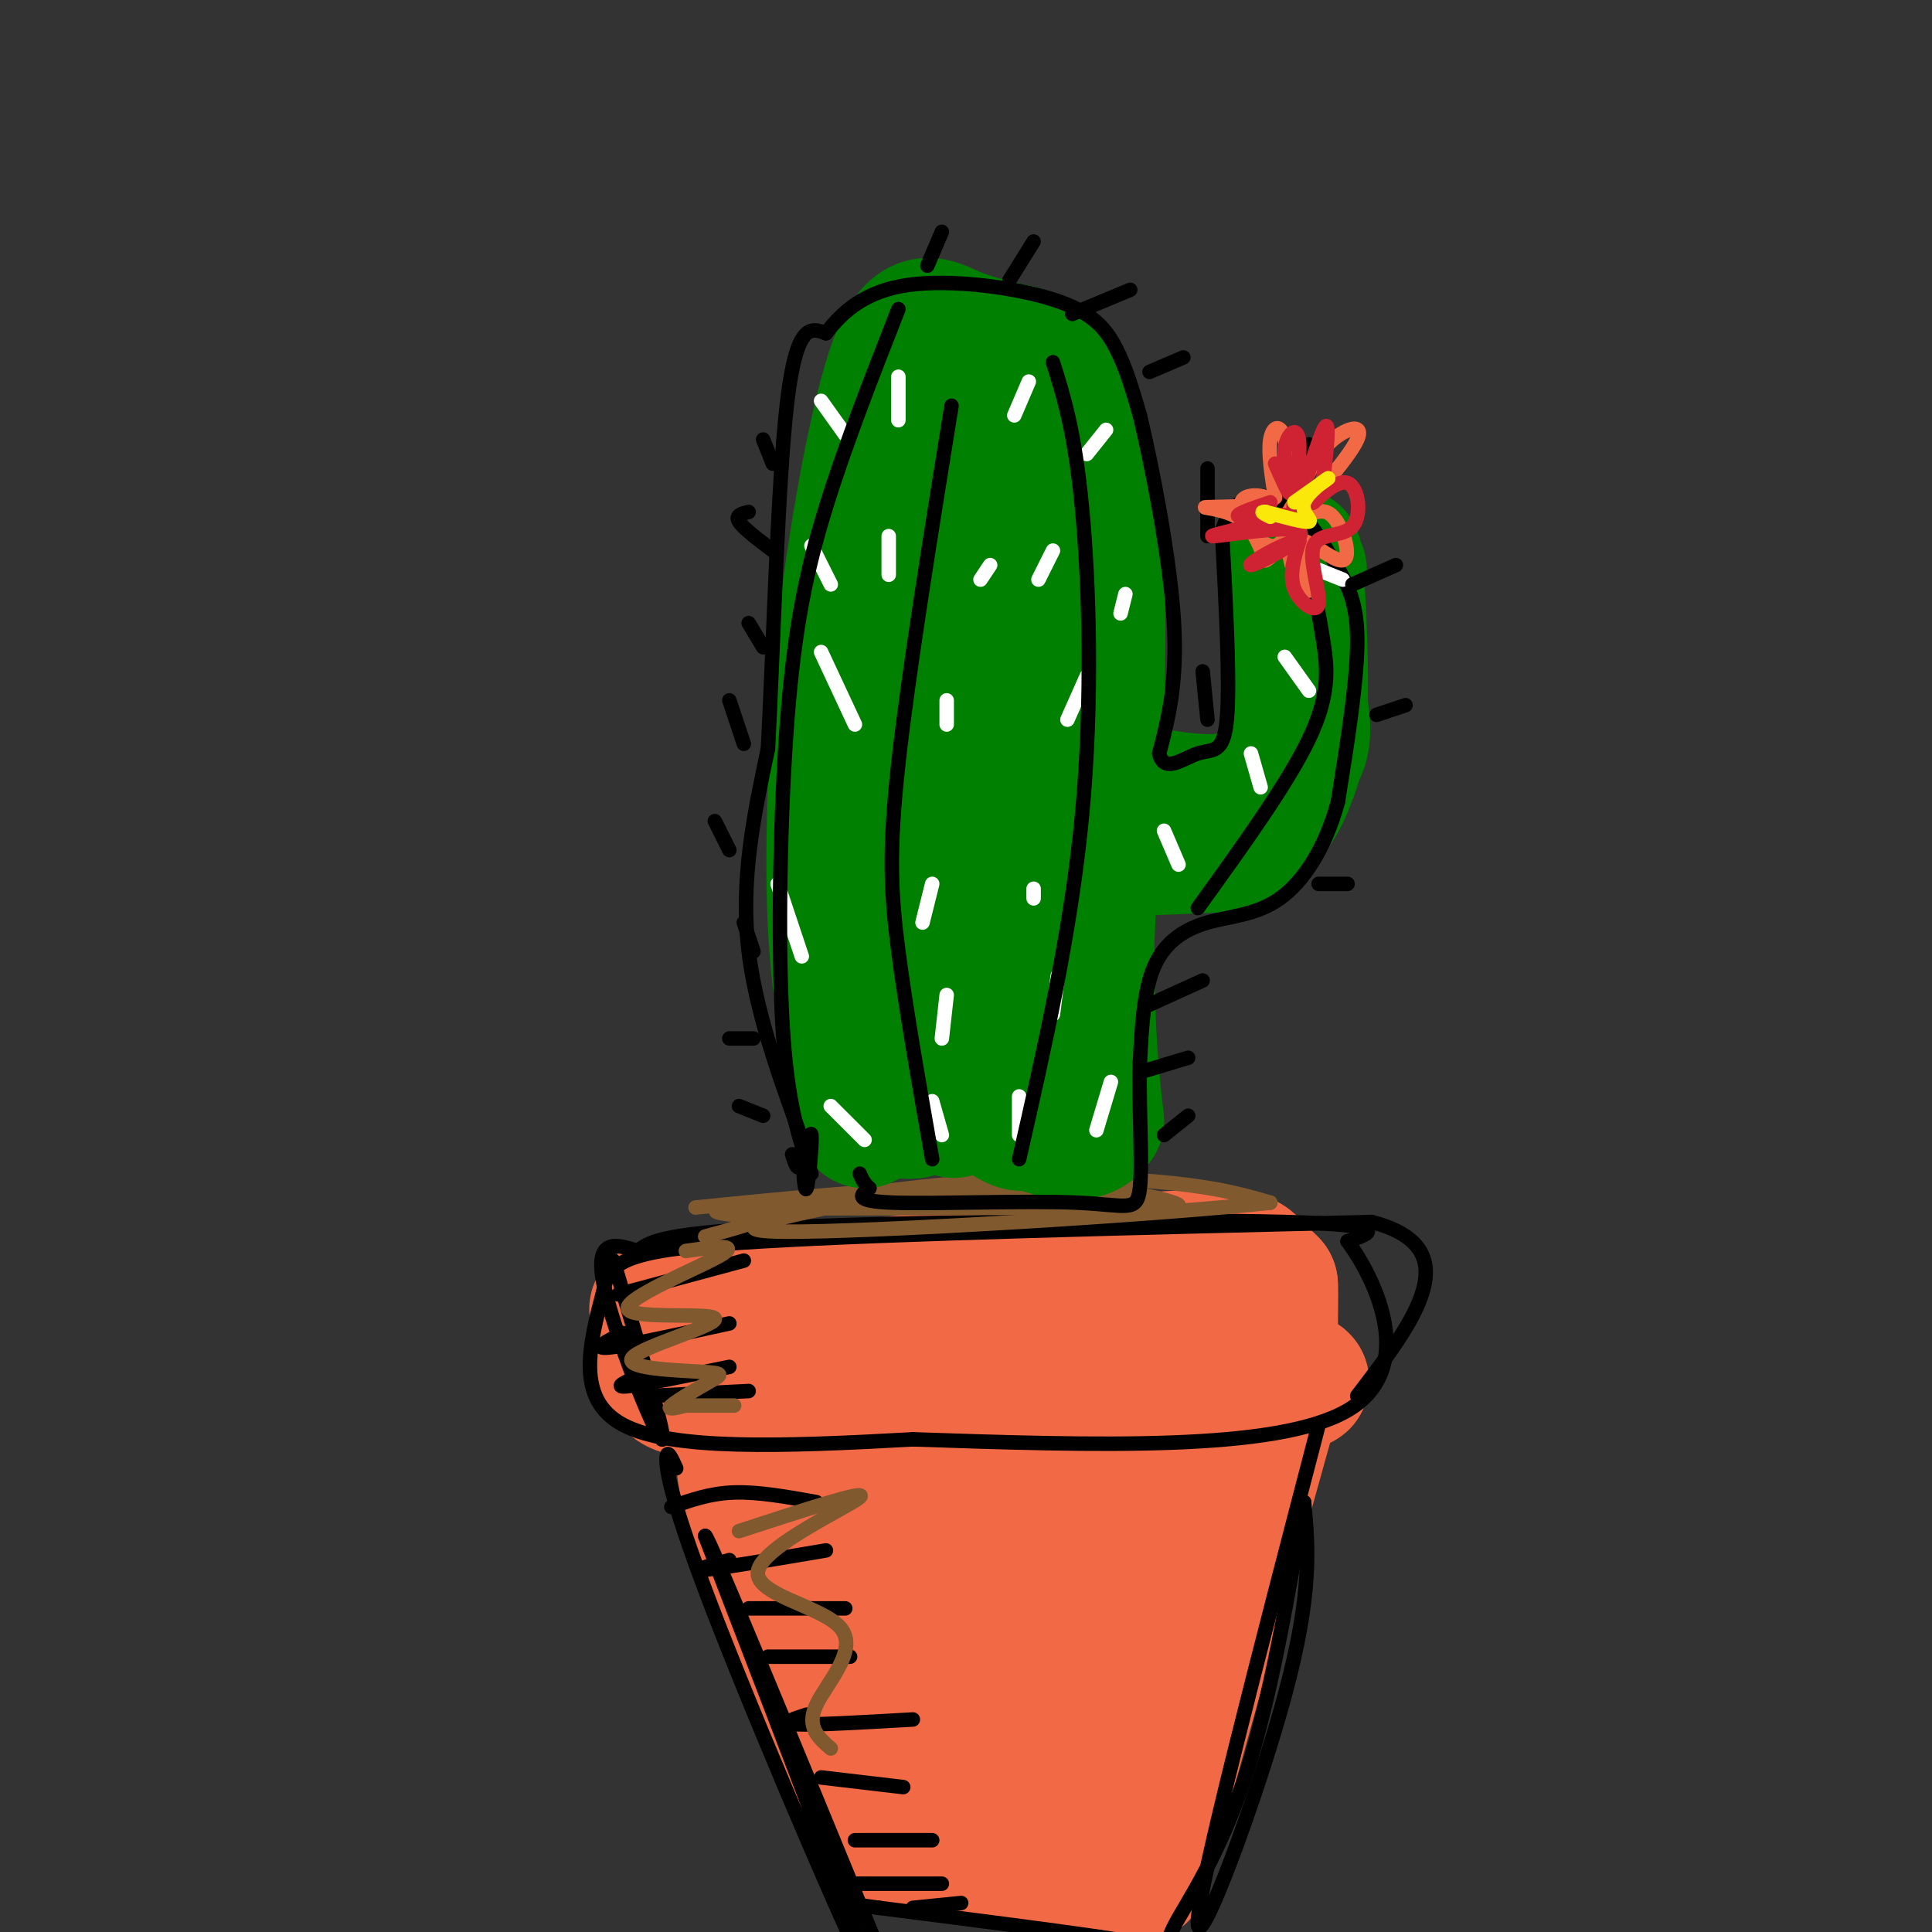 <svg viewBox='0 0 400 400' version='1.1' xmlns='http://www.w3.org/2000/svg' xmlns:xlink='http://www.w3.org/1999/xlink'><rect x="0" y="0" width="400" height="400" fill="#333333" stroke="none"/><g fill='none' stroke='#f26946' stroke-width='28' stroke-linecap='round' stroke-linejoin='round'><path d='M142,269c0.000,0.000 101.000,-1.000 101,-1'/><path d='M140,272c0.000,0.000 120.000,-1.000 120,-1'/><path d='M136,271c39.756,-4.244 79.511,-8.489 100,-10c20.489,-1.511 21.711,-0.289 23,1c1.289,1.289 2.644,2.644 4,4'/><path d='M263,266c0.321,4.655 -0.875,14.292 2,18c2.875,3.708 9.821,1.488 -3,1c-12.821,-0.488 -45.411,0.756 -78,2'/><path d='M184,287c-19.702,0.595 -29.958,1.083 -36,1c-6.042,-0.083 -7.869,-0.738 -9,-2c-1.131,-1.262 -1.565,-3.131 -2,-5'/><path d='M158,298c-1.131,-0.720 -2.262,-1.440 -3,-1c-0.738,0.440 -1.083,2.042 -1,5c0.083,2.958 0.595,7.274 5,20c4.405,12.726 12.702,33.863 21,55'/><path d='M263,291c0.000,0.000 -27.000,97.000 -27,97'/><path d='M186,381c18.417,3.750 36.833,7.500 45,3c8.167,-4.500 6.083,-17.250 4,-30'/><path d='M235,354c3.085,-16.047 8.796,-41.165 9,-49c0.204,-7.835 -5.100,1.611 -9,24c-3.900,22.389 -6.396,57.720 -9,48c-2.604,-9.720 -5.315,-64.491 -8,-74c-2.685,-9.509 -5.342,26.246 -8,62'/><path d='M210,365c-0.918,13.917 0.786,17.710 -2,2c-2.786,-15.710 -10.062,-50.925 -14,-62c-3.938,-11.075 -4.537,1.988 -1,21c3.537,19.012 11.210,43.973 10,41c-1.210,-2.973 -11.304,-33.879 -16,-47c-4.696,-13.121 -3.995,-8.456 -5,-8c-1.005,0.456 -3.716,-3.298 -2,4c1.716,7.298 7.858,25.649 14,44'/><path d='M194,360c-1.956,-5.556 -13.844,-41.444 -18,-54c-4.156,-12.556 -0.578,-1.778 3,9'/></g>
<g fill='none' stroke='#000000' stroke-width='3' stroke-linecap='round' stroke-linejoin='round'><path d='M127,261c5.711,19.022 11.422,38.044 10,37c-1.422,-1.044 -9.978,-22.156 -12,-32c-2.022,-9.844 2.489,-8.422 7,-7'/><path d='M132,259c2.690,-2.107 5.917,-3.875 33,-5c27.083,-1.125 78.024,-1.607 101,-1c22.976,0.607 17.988,2.304 13,4'/><path d='M279,257c6.022,8.133 14.578,26.467 0,35c-14.578,8.533 -52.289,7.267 -90,6'/><path d='M189,298c-27.156,1.511 -50.044,2.289 -60,-3c-9.956,-5.289 -6.978,-16.644 -4,-28'/><path d='M125,267c1.111,-6.400 5.889,-8.400 33,-10c27.111,-1.600 76.556,-2.800 126,-4'/><path d='M284,253c20.500,5.333 8.750,20.667 -3,36'/><path d='M140,304c-0.964,-2.119 -1.929,-4.238 -2,-2c-0.071,2.238 0.750,8.833 11,35c10.250,26.167 29.929,71.905 31,72c1.071,0.095 -16.464,-45.452 -34,-91'/><path d='M146,318c0.333,-0.833 18.167,42.583 36,86'/><path d='M273,295c-12.467,47.822 -24.933,95.644 -25,103c-0.067,7.356 12.267,-25.756 18,-47c5.733,-21.244 4.867,-30.622 4,-40'/><path d='M270,311c-0.880,3.764 -5.081,33.174 -11,53c-5.919,19.826 -13.555,30.069 -16,35c-2.445,4.931 0.301,4.552 -9,3c-9.301,-1.552 -30.651,-4.276 -52,-7'/><path d='M182,395c-8.667,-1.167 -4.333,-0.583 0,0'/><path d='M128,268c0.000,0.000 26.000,-7.000 26,-7'/><path d='M129,276c-3.333,1.667 -6.667,3.333 -3,3c3.667,-0.333 14.333,-2.667 25,-5'/><path d='M132,285c-2.583,1.167 -5.167,2.333 -2,2c3.167,-0.333 12.083,-2.167 21,-4'/><path d='M135,289c0.000,0.000 20.000,-1.000 20,-1'/><path d='M139,312c4.000,-1.417 8.000,-2.833 13,-3c5.000,-0.167 11.000,0.917 17,2'/><path d='M151,323c-4.167,1.167 -8.333,2.333 -5,2c3.333,-0.333 14.167,-2.167 25,-4'/><path d='M155,333c0.000,0.000 20.000,0.000 20,0'/><path d='M159,343c0.000,0.000 17.000,0.000 17,0'/><path d='M167,355c-2.833,0.917 -5.667,1.833 -2,2c3.667,0.167 13.833,-0.417 24,-1'/><path d='M170,368c0.000,0.000 17.000,2.000 17,2'/><path d='M177,381c0.000,0.000 16.000,0.000 16,0'/><path d='M175,390c0.000,0.000 20.000,0.000 20,0'/><path d='M189,395c0.000,0.000 10.000,-1.000 10,-1'/></g>
<g fill='none' stroke='#81592f' stroke-width='3' stroke-linecap='round' stroke-linejoin='round'><path d='M142,259c5.823,-0.821 11.645,-1.643 7,1c-4.645,2.643 -19.759,8.749 -19,11c0.759,2.251 17.391,0.646 18,2c0.609,1.354 -14.804,5.667 -17,8c-2.196,2.333 8.824,2.687 14,3c5.176,0.313 4.509,0.584 2,2c-2.509,1.416 -6.860,3.976 -8,5c-1.140,1.024 0.930,0.512 3,0'/><path d='M142,291c2.167,0.000 6.083,0.000 10,0'/><path d='M153,317c13.504,-4.407 27.008,-8.813 25,-7c-2.008,1.813 -19.528,9.847 -21,15c-1.472,5.153 13.104,7.426 17,12c3.896,4.574 -2.887,11.450 -5,16c-2.113,4.550 0.443,6.775 3,9'/><path d='M144,250c18.577,-1.857 37.155,-3.714 52,-4c14.845,-0.286 25.958,1.000 14,2c-11.958,1.000 -46.988,1.714 -48,2c-1.012,0.286 31.994,0.143 65,0'/><path d='M227,250c14.822,0.062 19.378,0.217 16,-1c-3.378,-1.217 -14.690,-3.807 -35,-3c-20.310,0.807 -49.619,5.010 -52,5c-2.381,-0.010 22.167,-4.233 42,-6c19.833,-1.767 34.952,-1.076 45,0c10.048,1.076 15.024,2.538 20,4'/><path d='M263,249c-20.973,2.351 -83.405,6.228 -101,6c-17.595,-0.228 9.648,-4.561 13,-6c3.352,-1.439 -17.185,0.018 -24,1c-6.815,0.982 0.093,1.491 7,2'/><path d='M158,252c-0.833,1.000 -6.417,2.500 -12,4'/></g>
<g fill='none' stroke='#008000' stroke-width='28' stroke-linecap='round' stroke-linejoin='round'><path d='M179,232c-2.583,-12.250 -5.167,-24.500 -6,-40c-0.833,-15.500 0.083,-34.250 1,-53'/><path d='M174,139c2.095,-21.702 6.833,-49.458 11,-62c4.167,-12.542 7.762,-9.869 12,-8c4.238,1.869 9.119,2.935 14,4'/><path d='M211,73c3.762,1.786 6.167,4.250 9,10c2.833,5.750 6.095,14.786 7,34c0.905,19.214 -0.548,48.607 -2,78'/><path d='M225,195c0.000,19.167 1.000,28.083 2,37'/><path d='M227,232c-3.500,5.500 -13.250,0.750 -23,-4'/><path d='M204,228c-4.869,-1.024 -5.542,-1.583 -6,0c-0.458,1.583 -0.702,5.310 -1,-6c-0.298,-11.310 -0.649,-37.655 -1,-64'/><path d='M196,158c-0.488,-18.036 -1.208,-31.125 0,-48c1.208,-16.875 4.345,-37.536 6,-24c1.655,13.536 1.827,61.268 2,109'/><path d='M204,195c1.689,-0.156 4.911,-55.044 7,-60c2.089,-4.956 3.044,40.022 4,85'/><path d='M215,220c-0.444,15.844 -3.556,12.956 -7,11c-3.444,-1.956 -7.222,-2.978 -11,-4'/><path d='M197,227c-3.167,-0.167 -5.583,1.417 -8,3'/><path d='M189,230c-1.667,0.333 -1.833,-0.333 -2,-1'/><path d='M229,163c8.262,1.571 16.524,3.143 22,3c5.476,-0.143 8.167,-2.000 11,-4c2.833,-2.000 5.810,-4.143 7,-7c1.190,-2.857 0.595,-6.429 0,-10'/><path d='M269,145c-0.369,-10.226 -1.292,-30.792 -1,-30c0.292,0.792 1.798,22.940 1,35c-0.798,12.060 -3.899,14.030 -7,16'/><path d='M262,166c-6.956,2.044 -20.844,-0.844 -27,-1c-6.156,-0.156 -4.578,2.422 -3,5'/><path d='M232,170c-2.067,1.889 -5.733,4.111 -3,5c2.733,0.889 11.867,0.444 21,0'/><path d='M250,175c4.250,-0.119 4.375,-0.417 7,-2c2.625,-1.583 7.750,-4.452 10,-13c2.250,-8.548 1.625,-22.774 1,-37'/><path d='M268,123c0.333,-7.000 0.667,-6.000 1,-5'/></g>
<g fill='none' stroke='#000000' stroke-width='3' stroke-linecap='round' stroke-linejoin='round'><path d='M164,239c0.595,1.911 1.190,3.821 2,2c0.810,-1.821 1.833,-7.375 2,-6c0.167,1.375 -0.524,9.679 -1,11c-0.476,1.321 -0.738,-4.339 -1,-10'/><path d='M166,236c-2.778,-8.356 -9.222,-24.244 -11,-39c-1.778,-14.756 1.111,-28.378 4,-42'/><path d='M159,155c1.156,-21.911 2.044,-55.689 4,-72c1.956,-16.311 4.978,-15.156 8,-14'/><path d='M171,69c3.461,-4.498 8.113,-8.742 17,-10c8.887,-1.258 22.008,0.469 30,3c7.992,2.531 10.855,5.866 13,10c2.145,4.134 3.573,9.067 5,14'/><path d='M236,86c2.467,10.267 6.133,28.933 7,42c0.867,13.067 -1.067,20.533 -3,28'/><path d='M240,156c0.976,4.286 4.917,1.000 8,0c3.083,-1.000 5.310,0.286 6,-7c0.690,-7.286 -0.155,-23.143 -1,-39'/><path d='M253,110c2.276,-7.973 8.466,-8.405 13,-6c4.534,2.405 7.413,7.648 10,12c2.587,4.352 4.882,7.815 5,16c0.118,8.185 -1.941,21.093 -4,34'/><path d='M277,166c-2.593,9.566 -7.077,16.482 -12,20c-4.923,3.518 -10.287,3.640 -15,5c-4.713,1.360 -8.775,3.960 -11,9c-2.225,5.040 -2.612,12.520 -3,20'/><path d='M236,220c-0.266,8.810 0.568,20.836 0,26c-0.568,5.164 -2.537,3.467 -13,3c-10.463,-0.467 -29.418,0.295 -38,0c-8.582,-0.295 -6.791,-1.648 -5,-3'/><path d='M180,246c-1.167,-1.000 -1.583,-2.000 -2,-3'/></g>
<g fill='none' stroke='#ffffff' stroke-width='3' stroke-linecap='round' stroke-linejoin='round'><path d='M170,83c0.000,0.000 5.000,7.000 5,7'/><path d='M186,78c0.000,0.000 0.000,9.000 0,9'/><path d='M213,79c0.000,0.000 -3.000,7.000 -3,7'/><path d='M229,89c0.000,0.000 -4.000,5.000 -4,5'/><path d='M168,113c0.000,0.000 4.000,8.000 4,8'/><path d='M184,111c0.000,0.000 0.000,8.000 0,8'/><path d='M205,117c0.000,0.000 -2.000,3.000 -2,3'/><path d='M218,114c0.000,0.000 -3.000,6.000 -3,6'/><path d='M233,123c0.000,0.000 -1.000,4.000 -1,4'/><path d='M172,229c0.000,0.000 7.000,7.000 7,7'/><path d='M193,228c0.000,0.000 2.000,7.000 2,7'/><path d='M211,227c0.000,0.000 0.000,8.000 0,8'/><path d='M230,224c0.000,0.000 -3.000,10.000 -3,10'/><path d='M170,135c0.000,0.000 7.000,15.000 7,15'/><path d='M196,145c0.000,0.000 0.000,5.000 0,5'/><path d='M225,140c0.000,0.000 -4.000,9.000 -4,9'/><path d='M161,183c0.000,0.000 5.000,15.000 5,15'/><path d='M193,183c0.000,0.000 -2.000,8.000 -2,8'/><path d='M214,184c0.000,0.000 0.000,2.000 0,2'/><path d='M219,202c0.000,0.000 -1.000,8.000 -1,8'/><path d='M196,206c0.000,0.000 -1.000,9.000 -1,9'/><path d='M241,172c0.000,0.000 3.000,7.000 3,7'/><path d='M259,156c0.000,0.000 2.000,7.000 2,7'/><path d='M266,136c0.000,0.000 5.000,7.000 5,7'/><path d='M273,118c0.000,0.000 5.000,2.000 5,2'/></g>
<g fill='none' stroke='#000000' stroke-width='3' stroke-linecap='round' stroke-linejoin='round'><path d='M192,55c0.000,0.000 3.000,-7.000 3,-7'/><path d='M209,58c0.000,0.000 5.000,-8.000 5,-8'/><path d='M222,65c0.000,0.000 12.000,-5.000 12,-5'/><path d='M238,77c0.000,0.000 7.000,-3.000 7,-3'/><path d='M160,96c0.000,0.000 -2.000,-5.000 -2,-5'/><path d='M160,114c-3.083,-2.333 -6.167,-4.667 -7,-6c-0.833,-1.333 0.583,-1.667 2,-2'/><path d='M158,134c0.000,0.000 -3.000,-5.000 -3,-5'/><path d='M154,154c0.000,0.000 -3.000,-9.000 -3,-9'/><path d='M151,176c0.000,0.000 -3.000,-6.000 -3,-6'/><path d='M156,197c0.000,0.000 -2.000,-6.000 -2,-6'/><path d='M156,215c0.000,0.000 -5.000,0.000 -5,0'/><path d='M158,231c0.000,0.000 -5.000,-2.000 -5,-2'/><path d='M238,208c0.000,0.000 11.000,-5.000 11,-5'/><path d='M236,222c0.000,0.000 10.000,-3.000 10,-3'/><path d='M241,235c0.000,0.000 5.000,-4.000 5,-4'/><path d='M250,149c0.000,0.000 -1.000,-10.000 -1,-10'/><path d='M250,111c0.000,0.000 0.000,-14.000 0,-14'/><path d='M266,96c0.000,0.000 5.000,-4.000 5,-4'/><path d='M280,121c0.000,0.000 9.000,-4.000 9,-4'/><path d='M285,148c0.000,0.000 6.000,-2.000 6,-2'/><path d='M273,183c0.000,0.000 6.000,0.000 6,0'/><path d='M186,64c-5.500,14.042 -11.000,28.083 -15,41c-4.000,12.917 -6.500,24.708 -8,44c-1.500,19.292 -2.000,46.083 -1,63c1.000,16.917 3.500,23.958 6,31'/><path d='M197,84c-4.489,27.867 -8.978,55.733 -11,74c-2.022,18.267 -1.578,26.933 0,39c1.578,12.067 4.289,27.533 7,43'/><path d='M218,75c2.244,7.133 4.489,14.267 6,30c1.511,15.733 2.289,40.067 0,64c-2.289,23.933 -7.644,47.467 -13,71'/><path d='M271,117c1.089,5.311 2.178,10.622 3,16c0.822,5.378 1.378,10.822 -3,20c-4.378,9.178 -13.689,22.089 -23,35'/></g>
<g fill='none' stroke='#f26946' stroke-width='3' stroke-linecap='round' stroke-linejoin='round'><path d='M264,103c-0.727,-4.641 -1.454,-9.282 -1,-12c0.454,-2.718 2.090,-3.514 3,0c0.910,3.514 1.095,11.337 2,12c0.905,0.663 2.531,-5.832 6,-10c3.469,-4.168 8.780,-6.007 7,-2c-1.780,4.007 -10.651,13.859 -14,17c-3.349,3.141 -1.174,-0.430 1,-4'/><path d='M268,104c0.528,-2.172 1.348,-5.601 1,-3c-0.348,2.601 -1.865,11.234 -5,12c-3.135,0.766 -7.890,-6.333 -7,-9c0.890,-2.667 7.424,-0.900 6,0c-1.424,0.900 -10.806,0.935 -13,1c-2.194,0.065 2.802,0.162 6,2c3.198,1.838 4.599,5.419 6,9'/><path d='M262,116c2.432,-0.967 5.513,-7.884 6,-9c0.487,-1.116 -1.620,3.568 -1,8c0.620,4.432 3.967,8.610 4,7c0.033,-1.610 -3.249,-9.009 -2,-10c1.249,-0.991 7.029,4.425 9,4c1.971,-0.425 0.135,-6.693 -2,-9c-2.135,-2.307 -4.567,-0.654 -7,1'/></g>
<g fill='none' stroke='#cf2233' stroke-width='3' stroke-linecap='round' stroke-linejoin='round'><path d='M264,96c1.493,3.371 2.986,6.741 3,6c0.014,-0.741 -1.452,-5.594 -1,-9c0.452,-3.406 2.822,-5.367 3,-1c0.178,4.367 -1.837,15.060 -1,14c0.837,-1.060 4.525,-13.874 6,-17c1.475,-3.126 0.738,3.437 0,10'/><path d='M274,99c-0.824,3.065 -2.884,5.729 -2,5c0.884,-0.729 4.711,-4.851 7,-4c2.289,0.851 3.039,6.676 1,9c-2.039,2.324 -6.866,1.149 -8,4c-1.134,2.851 1.425,9.729 1,12c-0.425,2.271 -3.836,-0.065 -5,-3c-1.164,-2.935 -0.082,-6.467 1,-10'/><path d='M269,112c-3.087,0.045 -11.304,5.156 -10,5c1.304,-0.156 12.128,-5.581 10,-7c-2.128,-1.419 -17.210,1.166 -18,1c-0.790,-0.166 12.710,-3.083 15,-4c2.290,-0.917 -6.632,0.167 -9,0c-2.368,-0.167 1.816,-1.583 6,-3'/></g>
<g fill='none' stroke='#fae80b' stroke-width='3' stroke-linecap='round' stroke-linejoin='round'><path d='M268,104c3.607,-2.548 7.214,-5.095 7,-5c-0.214,0.095 -4.250,2.833 -5,5c-0.750,2.167 1.786,3.762 1,4c-0.786,0.238 -4.893,-0.881 -9,-2'/><path d='M262,106c-1.333,-0.167 -0.167,0.417 1,1'/></g>
</svg>